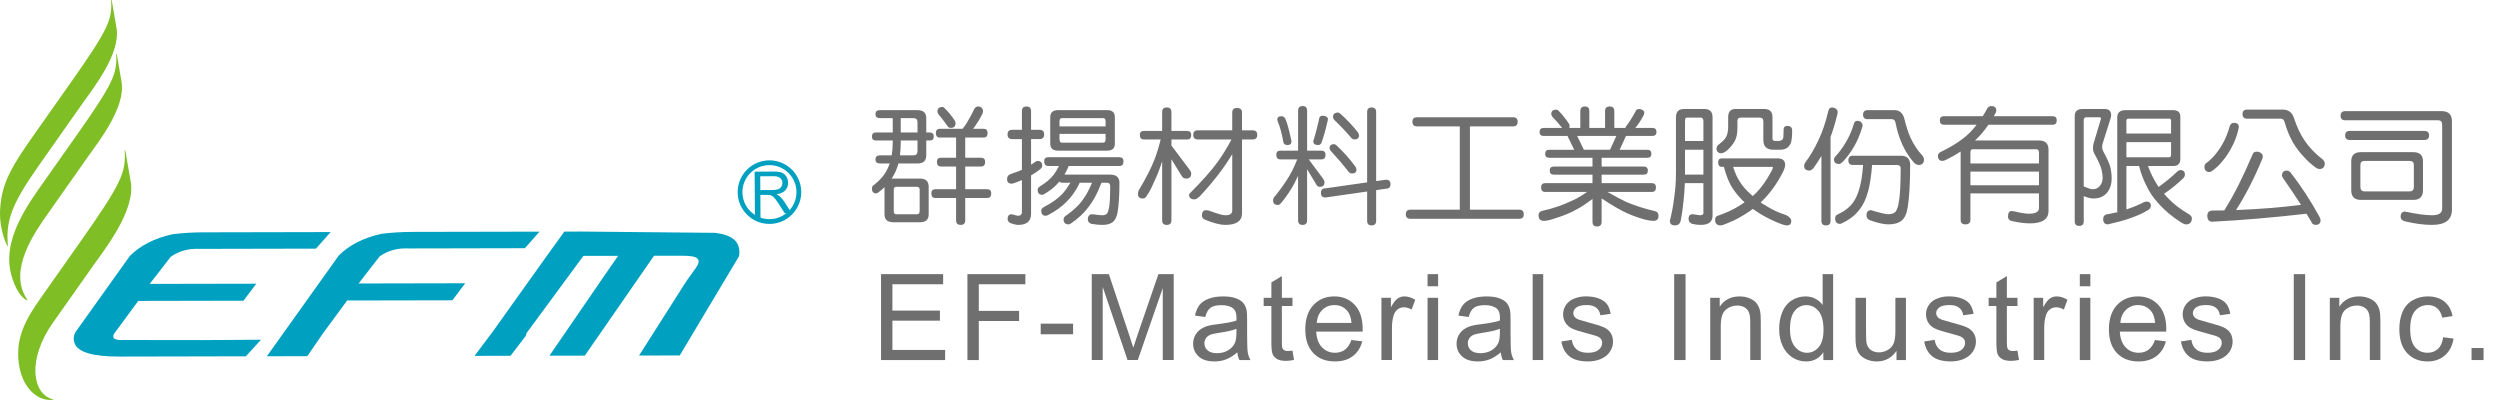 <?xml version="1.0" encoding="utf-8"?>
<!-- Generator: Adobe Illustrator 16.0.0, SVG Export Plug-In . SVG Version: 6.00 Build 0)  -->
<!DOCTYPE svg PUBLIC "-//W3C//DTD SVG 1.1//EN" "http://www.w3.org/Graphics/SVG/1.1/DTD/svg11.dtd">
<svg version="1.1" id="圖層_1" xmlns="http://www.w3.org/2000/svg" xmlns:xlink="http://www.w3.org/1999/xlink" x="0px" y="0px"
	 width="250px" height="40px" viewBox="0 0 250 40" enable-background="new 0 0 250 40" xml:space="preserve">
<g>
	<g>
		<g>
			<path fill="#00A0C1" d="M25.852,24.875l-0.666,0.002l-5.169,0.011c-1.133-0.06-2.114,0.203-2.939,0.785L14.97,28.39l10.66-0.021
				l-1.282,1.702l-10.524,0.021l-2.405,3.268l-0.045,0.069c-0.031,0.061-0.046,0.139-0.045,0.229c0,0.26,0.36,0.375,1.079,0.342
				l7.697,0.01l5.996-0.037l-1.514,1.657l-5.191,0.012l-7.445,0.016c-2.711,0.004-4.212-0.452-4.506-1.37
				c-0.123-0.369-0.093-0.72,0.09-1.058l5.452-7.639c1.04-1.044,2.463-1.767,4.27-2.169c1.01-0.124,2.036-0.187,3.078-0.189
				l7.306-0.015l2.39-0.005l3.033-0.007l-1.468,1.657L25.852,24.875z"/>
			<path fill="#00A0C1" d="M46.744,24.833l-0.666,0.002l-5.169,0.01c-1.135-0.06-2.114,0.203-2.94,0.786l-2.108,2.717l10.66-0.022
				l-1.282,1.703L34.716,30.05l-2.406,3.268l-0.046,0.069l-1.535,2.23l-4.044,0.01l1.742-2.439l5.452-7.64
				c1.039-1.044,2.462-1.766,4.269-2.169c1.01-0.123,2.036-0.187,3.078-0.189l7.307-0.015l2.389-0.005l3.033-0.006l-1.468,1.656
				L46.744,24.833z"/>
			<path fill="#00A0C1" d="M60.946,26.826l0.872-1.243l-3.479,0.007l-5.66,7.685c-0.061,0.107-0.09,0.208-0.09,0.3l-1.536,2.001
				l-3.599,0.009l1.832-2.439l5.454-7.64l1.694-2.346l1.762-0.005l13.348,0.129c1.776,0.242,2.547,0.913,2.367,2.322l-5.938,9.939
				l-4.069,0.01l4.757-7.478l0.895-1.243c0.596-0.845,0.394-1.264-1.261-1.261l-2.895,0.003l-6.919,9.986l-3.538,0.007
				L60.946,26.826z"/>
		</g>
		<g>
			<path fill-rule="evenodd" clip-rule="evenodd" fill="#7FBE25" d="M11.617,5.411c-0.003-0.019,0.053-0.038,0.058-0.009l0,0
				l0.481,2.79l0,0c0.437,2.521-2.304,5.991-3.375,7.499l0,0l-3.927,5.582l0,0c-1.361,1.926-4.09,5.738-2.17,8.628
				c0.065,0.096,0.124,0.179-0.074,0.085c-0.395-0.188-1.078-0.974-1.497-2.548c-0.744-2.809,0.759-5.698,2.743-8.513l0,0
				l3.75-5.318l0,0C11.411,8.217,11.718,7.33,11.617,5.411L11.617,5.411L11.617,5.411L11.617,5.411z"/>
			<path fill-rule="evenodd" clip-rule="evenodd" fill="#7FBE25" d="M9.288,26.608c1.203-1.69,4.276-5.585,3.787-8.415l0,0
				l-0.541-3.131l0,0c-0.006-0.032-0.068-0.01-0.065,0.012c0.114,2.153-0.233,3.148-4.5,9.193l0,0l-3.905,5.548l0,0
				c-1.42,2.012-2.683,4.081-2.108,6.974c0.351,1.77,1.499,3.092,2.907,3.205c0.573,0.024,0.527-0.04,0.387-0.072
				c-2.057-0.569-2.513-4.029,0.03-7.632l0,0L9.288,26.608L9.288,26.608L9.288,26.608z"/>
			<path fill-rule="evenodd" clip-rule="evenodd" fill="#7FBE25" d="M3.908,16.513c-2.896,4.103-3.317,5.665-3.116,8.11
				c0.013,0.128-0.269-0.438-0.398-0.853c-0.424-1.388-0.497-2.438-0.259-3.942c0.354-2.248,1.77-4.234,3.602-6.834l0,0L7.102,8.22
				l0,0c3.801-5.389,4.11-6.275,4.01-8.194c-0.003-0.021,0.053-0.04,0.059-0.012l0,0l0.481,2.79l0,0
				c0.436,2.524-2.303,5.994-3.374,7.5l0,0L3.908,16.513L3.908,16.513L3.908,16.513z"/>
		</g>
	</g>
	<g>
		<path fill="#00A0C1" d="M73.766,19.214c0,1.753,1.426,3.178,3.179,3.178c1.754,0,3.18-1.425,3.18-3.178s-1.426-3.18-3.18-3.18
			C75.192,16.035,73.766,17.461,73.766,19.214z M74.243,19.214c0-1.49,1.212-2.702,2.702-2.702s2.703,1.212,2.703,2.702
			c0,1.489-1.213,2.702-2.703,2.702S74.243,20.704,74.243,19.214z"/>
		<g>
			<path fill="#00A0C1" d="M75.493,21.668l-0.029-4.5l1.853-0.014c0.372-0.003,0.654,0.033,0.85,0.106
				c0.193,0.074,0.349,0.205,0.465,0.395c0.117,0.188,0.177,0.398,0.179,0.628c0.002,0.296-0.092,0.547-0.282,0.751
				c-0.189,0.204-0.484,0.336-0.885,0.393c0.146,0.07,0.258,0.139,0.335,0.207c0.162,0.147,0.315,0.332,0.461,0.555l0.73,1.135
				l-0.69,0.005l-0.559-0.868c-0.162-0.251-0.297-0.442-0.402-0.575c-0.104-0.133-0.199-0.225-0.281-0.276
				c-0.084-0.052-0.168-0.088-0.253-0.108c-0.063-0.012-0.165-0.019-0.308-0.017l-0.64,0.004l0.013,2.493L75.493,21.668z
				 M76.033,19.011l1.186-0.008c0.252-0.002,0.449-0.029,0.592-0.082c0.143-0.054,0.25-0.138,0.324-0.253
				c0.073-0.115,0.109-0.24,0.109-0.375c-0.002-0.197-0.075-0.359-0.219-0.485c-0.146-0.126-0.373-0.188-0.682-0.187l-1.32,0.009
				L76.033,19.011z"/>
		</g>
	</g>
</g>
<g>
	<path fill="#6F6F6F" d="M88.104,36.004v-8.59h6.211v1.014h-5.074v2.631h4.752v1.008h-4.752v2.924h5.273v1.014H88.104z"/>
	<path fill="#6F6F6F" d="M96.743,36.004v-8.59h5.795v1.014H97.88v2.66h4.031v1.014H97.88v3.902H96.743z"/>
	<path fill="#6F6F6F" d="M104.07,33.426v-1.061h3.24v1.061H104.07z"/>
	<path fill="#6F6F6F" d="M109.175,36.004v-8.59h1.711l2.033,6.082c0.188,0.566,0.324,0.99,0.41,1.271
		c0.098-0.313,0.25-0.771,0.457-1.377l2.057-5.977h1.529v8.59h-1.096v-7.189l-2.496,7.189h-1.025l-2.484-7.313v7.313H109.175z"/>
	<path fill="#6F6F6F" d="M123.732,35.236c-0.391,0.332-0.767,0.566-1.128,0.703s-0.749,0.205-1.163,0.205
		c-0.684,0-1.209-0.167-1.576-0.501s-0.551-0.761-0.551-1.28c0-0.305,0.069-0.583,0.208-0.835s0.32-0.454,0.545-0.606
		s0.478-0.268,0.759-0.346c0.207-0.055,0.52-0.107,0.938-0.158c0.852-0.102,1.479-0.223,1.881-0.363
		c0.004-0.145,0.006-0.236,0.006-0.275c0-0.43-0.1-0.732-0.299-0.908c-0.27-0.238-0.67-0.357-1.201-0.357
		c-0.496,0-0.862,0.087-1.099,0.261s-0.411,0.481-0.524,0.923l-1.031-0.141c0.094-0.441,0.248-0.798,0.463-1.069
		s0.525-0.48,0.932-0.627s0.877-0.22,1.412-0.22c0.531,0,0.963,0.063,1.295,0.188s0.576,0.282,0.732,0.472s0.266,0.429,0.328,0.718
		c0.035,0.18,0.053,0.504,0.053,0.973v1.406c0,0.98,0.022,1.601,0.067,1.86s0.134,0.509,0.267,0.747h-1.102
		C123.834,35.785,123.764,35.529,123.732,35.236z M123.645,32.881c-0.383,0.156-0.957,0.289-1.723,0.398
		c-0.434,0.063-0.74,0.133-0.92,0.211s-0.318,0.192-0.416,0.343s-0.146,0.317-0.146,0.501c0,0.281,0.106,0.516,0.319,0.703
		s0.524,0.281,0.935,0.281c0.406,0,0.768-0.089,1.084-0.267s0.549-0.421,0.697-0.729c0.113-0.238,0.17-0.59,0.17-1.055V32.881z"/>
	<path fill="#6F6F6F" d="M129.248,35.061l0.152,0.932c-0.297,0.063-0.563,0.094-0.797,0.094c-0.383,0-0.68-0.061-0.891-0.182
		s-0.359-0.28-0.445-0.478s-0.129-0.612-0.129-1.245v-3.58h-0.773v-0.82h0.773V28.24l1.049-0.633v2.174h1.061v0.82h-1.061v3.639
		c0,0.301,0.019,0.494,0.057,0.58c0.036,0.086,0.097,0.154,0.182,0.205c0.083,0.051,0.203,0.076,0.359,0.076
		C128.902,35.102,129.057,35.088,129.248,35.061z"/>
	<path fill="#6F6F6F" d="M135.14,34l1.09,0.135c-0.172,0.637-0.49,1.131-0.955,1.482s-1.059,0.527-1.781,0.527
		c-0.91,0-1.632-0.28-2.165-0.841s-0.8-1.347-0.8-2.358c0-1.047,0.27-1.859,0.809-2.438s1.238-0.867,2.098-0.867
		c0.832,0,1.512,0.283,2.039,0.85s0.791,1.363,0.791,2.391c0,0.063-0.002,0.156-0.006,0.281h-4.641
		c0.039,0.684,0.232,1.207,0.58,1.57s0.781,0.545,1.301,0.545c0.387,0,0.717-0.102,0.99-0.305S134.979,34.445,135.14,34z
		 M131.677,32.295h3.475c-0.047-0.523-0.18-0.916-0.398-1.178c-0.336-0.406-0.771-0.609-1.307-0.609
		c-0.484,0-0.892,0.162-1.222,0.486S131.712,31.752,131.677,32.295z"/>
	<path fill="#6F6F6F" d="M138.142,36.004v-6.223h0.949v0.943c0.242-0.441,0.466-0.732,0.671-0.873s0.431-0.211,0.677-0.211
		c0.355,0,0.717,0.113,1.084,0.34l-0.363,0.979c-0.258-0.152-0.516-0.229-0.773-0.229c-0.23,0-0.438,0.069-0.621,0.208
		s-0.314,0.331-0.393,0.577c-0.117,0.375-0.176,0.785-0.176,1.23v3.258H138.142z"/>
	<path fill="#6F6F6F" d="M142.756,28.627v-1.213h1.055v1.213H142.756z M142.756,36.004v-6.223h1.055v6.223H142.756z"/>
	<path fill="#6F6F6F" d="M150.076,35.236c-0.391,0.332-0.767,0.566-1.128,0.703s-0.749,0.205-1.163,0.205
		c-0.684,0-1.209-0.167-1.576-0.501s-0.551-0.761-0.551-1.28c0-0.305,0.069-0.583,0.208-0.835s0.32-0.454,0.545-0.606
		s0.478-0.268,0.759-0.346c0.207-0.055,0.52-0.107,0.938-0.158c0.852-0.102,1.479-0.223,1.881-0.363
		c0.004-0.145,0.006-0.236,0.006-0.275c0-0.43-0.1-0.732-0.299-0.908c-0.27-0.238-0.67-0.357-1.201-0.357
		c-0.496,0-0.862,0.087-1.099,0.261s-0.411,0.481-0.524,0.923l-1.031-0.141c0.094-0.441,0.248-0.798,0.463-1.069
		s0.525-0.48,0.932-0.627s0.877-0.22,1.412-0.22c0.531,0,0.963,0.063,1.295,0.188s0.576,0.282,0.732,0.472s0.266,0.429,0.328,0.718
		c0.035,0.18,0.053,0.504,0.053,0.973v1.406c0,0.98,0.022,1.601,0.067,1.86s0.134,0.509,0.267,0.747h-1.102
		C150.178,35.785,150.107,35.529,150.076,35.236z M149.988,32.881c-0.383,0.156-0.957,0.289-1.723,0.398
		c-0.434,0.063-0.74,0.133-0.92,0.211s-0.318,0.192-0.416,0.343s-0.146,0.317-0.146,0.501c0,0.281,0.106,0.516,0.319,0.703
		s0.524,0.281,0.935,0.281c0.406,0,0.768-0.089,1.084-0.267s0.549-0.421,0.697-0.729c0.113-0.238,0.17-0.59,0.17-1.055V32.881z"/>
	<path fill="#6F6F6F" d="M153.266,36.004v-8.59h1.055v8.59H153.266z"/>
	<path fill="#6F6F6F" d="M156.134,34.146l1.043-0.164c0.059,0.418,0.222,0.738,0.489,0.961s0.642,0.334,1.122,0.334
		c0.484,0,0.844-0.099,1.078-0.296s0.352-0.429,0.352-0.694c0-0.238-0.104-0.426-0.311-0.563c-0.145-0.094-0.504-0.213-1.078-0.357
		c-0.773-0.195-1.31-0.364-1.608-0.507s-0.525-0.34-0.68-0.592s-0.231-0.53-0.231-0.835c0-0.277,0.063-0.534,0.19-0.771
		s0.3-0.433,0.519-0.589c0.164-0.121,0.388-0.224,0.671-0.308s0.587-0.126,0.911-0.126c0.488,0,0.917,0.07,1.286,0.211
		s0.642,0.331,0.817,0.571s0.297,0.562,0.363,0.964l-1.031,0.141c-0.047-0.32-0.183-0.57-0.407-0.75s-0.542-0.27-0.952-0.27
		c-0.484,0-0.83,0.08-1.037,0.24s-0.311,0.348-0.311,0.563c0,0.137,0.043,0.26,0.129,0.369c0.086,0.113,0.221,0.207,0.404,0.281
		c0.105,0.039,0.416,0.129,0.932,0.27c0.746,0.199,1.267,0.362,1.562,0.489s0.526,0.312,0.694,0.554s0.252,0.543,0.252,0.902
		c0,0.352-0.103,0.683-0.308,0.993s-0.501,0.551-0.888,0.721s-0.824,0.255-1.313,0.255c-0.809,0-1.425-0.168-1.849-0.504
		S156.251,34.807,156.134,34.146z"/>
	<path fill="#6F6F6F" d="M167.418,36.004v-8.59h1.137v8.59H167.418z"/>
	<path fill="#6F6F6F" d="M171.023,36.004v-6.223h0.949v0.885c0.457-0.684,1.117-1.025,1.98-1.025c0.375,0,0.72,0.067,1.034,0.202
		s0.55,0.312,0.706,0.53s0.266,0.479,0.328,0.779c0.039,0.195,0.059,0.537,0.059,1.025v3.826h-1.055v-3.785
		c0-0.43-0.041-0.751-0.123-0.964s-0.228-0.383-0.437-0.51s-0.454-0.19-0.735-0.19c-0.449,0-0.837,0.143-1.163,0.428
		s-0.489,0.826-0.489,1.623v3.398H171.023z"/>
	<path fill="#6F6F6F" d="M182.334,36.004v-0.785c-0.395,0.617-0.975,0.926-1.74,0.926c-0.496,0-0.951-0.137-1.367-0.41
		s-0.738-0.655-0.967-1.146s-0.344-1.054-0.344-1.69c0-0.621,0.104-1.185,0.311-1.69s0.518-0.894,0.932-1.163
		s0.877-0.404,1.389-0.404c0.375,0,0.709,0.079,1.002,0.237s0.531,0.364,0.715,0.618v-3.082h1.049v8.59H182.334z M179,32.898
		c0,0.797,0.168,1.393,0.504,1.787s0.732,0.592,1.189,0.592c0.461,0,0.854-0.188,1.176-0.565s0.482-0.952,0.482-1.726
		c0-0.852-0.164-1.477-0.492-1.875s-0.732-0.598-1.213-0.598c-0.469,0-0.86,0.191-1.174,0.574C179.157,31.471,179,32.074,179,32.898
		z"/>
	<path fill="#6F6F6F" d="M189.649,36.004V35.09c-0.484,0.703-1.143,1.055-1.975,1.055c-0.367,0-0.71-0.07-1.028-0.211
		s-0.555-0.317-0.709-0.53s-0.263-0.474-0.325-0.782c-0.043-0.207-0.064-0.535-0.064-0.984v-3.855h1.055v3.451
		c0,0.551,0.021,0.922,0.064,1.113c0.066,0.277,0.207,0.495,0.422,0.653s0.48,0.237,0.797,0.237s0.613-0.081,0.891-0.243
		s0.474-0.383,0.589-0.662s0.173-0.685,0.173-1.216v-3.334h1.055v6.223H189.649z"/>
	<path fill="#6F6F6F" d="M192.423,34.146l1.043-0.164c0.059,0.418,0.222,0.738,0.489,0.961s0.642,0.334,1.122,0.334
		c0.484,0,0.844-0.099,1.078-0.296s0.352-0.429,0.352-0.694c0-0.238-0.104-0.426-0.311-0.563c-0.145-0.094-0.504-0.213-1.078-0.357
		c-0.773-0.195-1.31-0.364-1.608-0.507s-0.525-0.34-0.68-0.592s-0.231-0.53-0.231-0.835c0-0.277,0.063-0.534,0.19-0.771
		s0.3-0.433,0.519-0.589c0.164-0.121,0.388-0.224,0.671-0.308s0.587-0.126,0.911-0.126c0.488,0,0.917,0.07,1.286,0.211
		s0.642,0.331,0.817,0.571s0.297,0.562,0.363,0.964l-1.031,0.141c-0.047-0.32-0.183-0.57-0.407-0.75s-0.542-0.27-0.952-0.27
		c-0.484,0-0.83,0.08-1.037,0.24s-0.311,0.348-0.311,0.563c0,0.137,0.043,0.26,0.129,0.369c0.086,0.113,0.221,0.207,0.404,0.281
		c0.105,0.039,0.416,0.129,0.932,0.27c0.746,0.199,1.267,0.362,1.562,0.489s0.526,0.312,0.694,0.554s0.252,0.543,0.252,0.902
		c0,0.352-0.103,0.683-0.308,0.993s-0.501,0.551-0.888,0.721s-0.824,0.255-1.313,0.255c-0.809,0-1.425-0.168-1.849-0.504
		S192.54,34.807,192.423,34.146z"/>
	<path fill="#6F6F6F" d="M201.748,35.061l0.152,0.932c-0.297,0.063-0.563,0.094-0.797,0.094c-0.383,0-0.68-0.061-0.891-0.182
		s-0.359-0.28-0.445-0.478s-0.129-0.612-0.129-1.245v-3.58h-0.773v-0.82h0.773V28.24l1.049-0.633v2.174h1.061v0.82h-1.061v3.639
		c0,0.301,0.019,0.494,0.056,0.58s0.098,0.154,0.182,0.205s0.204,0.076,0.36,0.076C201.402,35.102,201.557,35.088,201.748,35.061z"
		/>
	<path fill="#6F6F6F" d="M203.367,36.004v-6.223h0.949v0.943c0.242-0.441,0.466-0.732,0.671-0.873s0.431-0.211,0.677-0.211
		c0.355,0,0.717,0.113,1.084,0.34l-0.363,0.979c-0.258-0.152-0.516-0.229-0.773-0.229c-0.23,0-0.438,0.069-0.621,0.208
		s-0.314,0.331-0.393,0.577c-0.117,0.375-0.176,0.785-0.176,1.23v3.258H203.367z"/>
	<path fill="#6F6F6F" d="M207.98,28.627v-1.213h1.055v1.213H207.98z M207.98,36.004v-6.223h1.055v6.223H207.98z"/>
	<path fill="#6F6F6F" d="M215.501,34l1.09,0.135c-0.172,0.637-0.49,1.131-0.955,1.482s-1.059,0.527-1.781,0.527
		c-0.91,0-1.632-0.28-2.165-0.841s-0.8-1.347-0.8-2.358c0-1.047,0.27-1.859,0.809-2.438s1.238-0.867,2.098-0.867
		c0.832,0,1.512,0.283,2.039,0.85s0.791,1.363,0.791,2.391c0,0.063-0.002,0.156-0.006,0.281h-4.641
		c0.039,0.684,0.232,1.207,0.58,1.57s0.781,0.545,1.301,0.545c0.387,0,0.717-0.102,0.99-0.305S215.341,34.445,215.501,34z
		 M212.038,32.295h3.475c-0.047-0.523-0.18-0.916-0.398-1.178c-0.336-0.406-0.771-0.609-1.307-0.609
		c-0.484,0-0.892,0.162-1.222,0.486S212.073,31.752,212.038,32.295z"/>
	<path fill="#6F6F6F" d="M218.093,34.146l1.043-0.164c0.059,0.418,0.222,0.738,0.489,0.961s0.642,0.334,1.122,0.334
		c0.484,0,0.844-0.099,1.078-0.296s0.352-0.429,0.352-0.694c0-0.238-0.104-0.426-0.311-0.563c-0.145-0.094-0.504-0.213-1.078-0.357
		c-0.773-0.195-1.31-0.364-1.608-0.507s-0.525-0.34-0.68-0.592s-0.231-0.53-0.231-0.835c0-0.277,0.063-0.534,0.19-0.771
		s0.3-0.433,0.519-0.589c0.164-0.121,0.388-0.224,0.671-0.308s0.587-0.126,0.911-0.126c0.488,0,0.917,0.07,1.286,0.211
		s0.642,0.331,0.817,0.571s0.297,0.562,0.363,0.964l-1.031,0.141c-0.047-0.32-0.183-0.57-0.407-0.75s-0.542-0.27-0.952-0.27
		c-0.484,0-0.83,0.08-1.037,0.24s-0.311,0.348-0.311,0.563c0,0.137,0.043,0.26,0.129,0.369c0.086,0.113,0.221,0.207,0.404,0.281
		c0.105,0.039,0.416,0.129,0.932,0.27c0.746,0.199,1.267,0.362,1.562,0.489s0.526,0.312,0.694,0.554s0.252,0.543,0.252,0.902
		c0,0.352-0.103,0.683-0.308,0.993s-0.501,0.551-0.888,0.721s-0.824,0.255-1.313,0.255c-0.809,0-1.425-0.168-1.849-0.504
		S218.21,34.807,218.093,34.146z"/>
	<path fill="#6F6F6F" d="M229.377,36.004v-8.59h1.137v8.59H229.377z"/>
	<path fill="#6F6F6F" d="M232.982,36.004v-6.223h0.949v0.885c0.457-0.684,1.117-1.025,1.98-1.025c0.375,0,0.72,0.067,1.035,0.202
		c0.313,0.135,0.549,0.312,0.705,0.53s0.266,0.479,0.328,0.779c0.039,0.195,0.059,0.537,0.059,1.025v3.826h-1.055v-3.785
		c0-0.43-0.041-0.751-0.123-0.964s-0.228-0.383-0.436-0.51c-0.21-0.127-0.455-0.19-0.736-0.19c-0.449,0-0.837,0.143-1.162,0.428
		c-0.327,0.285-0.49,0.826-0.49,1.623v3.398H232.982z"/>
	<path fill="#6F6F6F" d="M244.317,33.725l1.037,0.135c-0.113,0.715-0.403,1.274-0.87,1.679s-1.04,0.606-1.72,0.606
		c-0.852,0-1.536-0.278-2.054-0.835s-0.776-1.354-0.776-2.394c0-0.672,0.111-1.26,0.334-1.764s0.562-0.882,1.017-1.134
		s0.95-0.378,1.485-0.378c0.676,0,1.229,0.171,1.658,0.513s0.705,0.827,0.826,1.456l-1.025,0.158
		c-0.098-0.418-0.271-0.732-0.519-0.943s-0.548-0.316-0.899-0.316c-0.531,0-0.963,0.19-1.295,0.571s-0.498,0.983-0.498,1.808
		c0,0.836,0.16,1.443,0.48,1.822s0.738,0.568,1.254,0.568c0.414,0,0.76-0.127,1.037-0.381S244.243,34.252,244.317,33.725z"/>
	<path fill="#6F6F6F" d="M247.155,36.004v-1.201h1.201v1.201H247.155z"/>
</g>
<g>
	<path fill="#6F6F6F" d="M87.992,11.014h3.758c0.584,0,0.876,0.267,0.876,0.8v1.435h0.355c0.262,0,0.394,0.135,0.394,0.406
		c0,0.262-0.131,0.394-0.394,0.394h-0.355v1.485c0,0.542-0.292,0.813-0.876,0.813h-1.904c-0.144,0.525-0.36,1.011-0.647,1.46
		c-0.008,0.025-0.021,0.046-0.038,0.063c0.051-0.008,0.106-0.013,0.165-0.013h2.691c0.567,0,0.851,0.275,0.851,0.825v2.742
		c0,0.533-0.284,0.8-0.851,0.8h-2.691c-0.584,0-0.876-0.267-0.876-0.8V18.72c-0.169,0.169-0.364,0.334-0.584,0.495
		c-0.119,0.084-0.19,0.127-0.216,0.127c-0.305,0-0.457-0.157-0.457-0.47c0-0.195,0.081-0.33,0.241-0.406
		c0.525-0.423,0.914-0.855,1.168-1.295c0.144-0.254,0.267-0.529,0.368-0.825h-0.978c-0.296,0-0.444-0.135-0.444-0.406
		s0.148-0.406,0.444-0.406h1.181c0.068-0.432,0.102-0.872,0.102-1.32v-0.165h-1.676c-0.271,0-0.406-0.131-0.406-0.394
		c0-0.271,0.135-0.406,0.406-0.406h1.676v-1.435h-1.282c-0.296,0-0.444-0.135-0.444-0.406
		C87.547,11.145,87.695,11.014,87.992,11.014z M91.699,21.424c0.178,0,0.267-0.105,0.267-0.317v-2.133
		c0-0.195-0.089-0.292-0.267-0.292h-2.082c-0.161,0-0.241,0.097-0.241,0.292v2.133c0,0.212,0.081,0.317,0.241,0.317H91.699z
		 M90.074,14.048v0.165c0,0.457-0.025,0.897-0.076,1.32h1.358c0.262,0,0.394-0.14,0.394-0.419v-1.066H90.074z M90.074,11.813v1.435
		h1.676v-1.016c0-0.279-0.131-0.419-0.394-0.419H90.074z M97.856,10.646c0.119,0,0.224,0.046,0.317,0.14
		c0.084,0.093,0.127,0.203,0.127,0.33s-0.034,0.246-0.102,0.355c-0.186,0.364-0.394,0.711-0.622,1.041
		c-0.084,0.135-0.173,0.258-0.267,0.368h1.054c0.262,0,0.394,0.14,0.394,0.419c0,0.305-0.131,0.457-0.394,0.457h-1.841v2.019h1.587
		c0.271,0,0.406,0.135,0.406,0.406c0,0.313-0.135,0.47-0.406,0.47h-1.587v2.272h2.196c0.271,0,0.406,0.14,0.406,0.419
		c0,0.305-0.135,0.457-0.406,0.457h-2.196v2.234c0,0.305-0.152,0.457-0.457,0.457s-0.457-0.152-0.457-0.457v-2.234H93.54
		c-0.271,0-0.406-0.152-0.406-0.457c0-0.279,0.135-0.419,0.406-0.419h2.069V16.65h-1.511c-0.271,0-0.406-0.157-0.406-0.47
		c0-0.271,0.135-0.406,0.406-0.406h1.511v-2.019h-1.625c-0.262,0-0.394-0.152-0.394-0.457c0-0.279,0.131-0.419,0.394-0.419h2.272
		c0.161-0.195,0.305-0.398,0.432-0.609c0.279-0.449,0.533-0.922,0.762-1.422C97.543,10.713,97.678,10.646,97.856,10.646z
		 M94.25,10.696c0.068,0,0.148,0.051,0.241,0.152c0.347,0.338,0.668,0.732,0.965,1.181c0.068,0.119,0.102,0.216,0.102,0.292
		c0,0.313-0.169,0.47-0.508,0.47c-0.084,0-0.165-0.034-0.241-0.102c-0.305-0.44-0.63-0.868-0.978-1.282
		c-0.059-0.119-0.089-0.199-0.089-0.241C93.743,10.853,93.912,10.696,94.25,10.696z"/>
	<path fill="#6F6F6F" d="M103.958,12.981c0.305,0,0.457,0.152,0.457,0.457c0,0.313-0.152,0.47-0.457,0.47h-0.851v2.564
		c0.152-0.102,0.321-0.216,0.508-0.343c0.093-0.025,0.144-0.038,0.152-0.038c0.305,0,0.457,0.169,0.457,0.508
		c0,0.084-0.06,0.186-0.178,0.305c-0.237,0.195-0.55,0.406-0.939,0.635v3.834c0,0.745-0.428,1.117-1.282,1.117
		c-0.169,0-0.406-0.051-0.711-0.152c-0.237-0.085-0.355-0.237-0.355-0.457c0.008-0.288,0.127-0.44,0.355-0.457
		c0.034,0,0.072,0.004,0.114,0.013c0.305,0.093,0.503,0.14,0.597,0.14c0.245,0,0.368-0.14,0.368-0.419v-3.148
		c-0.279,0.119-0.546,0.22-0.8,0.305c-0.085,0.034-0.161,0.051-0.229,0.051c-0.305,0-0.457-0.152-0.457-0.457
		c0-0.254,0.123-0.423,0.368-0.508c0.44-0.144,0.813-0.284,1.117-0.419v-3.072h-0.978c-0.305,0-0.457-0.157-0.457-0.47
		c0-0.305,0.152-0.457,0.457-0.457h0.978v-1.866c0-0.313,0.152-0.47,0.457-0.47s0.457,0.157,0.457,0.47v1.866H103.958z
		 M111.943,15.724c0.271,0,0.406,0.135,0.406,0.406c0,0.313-0.136,0.47-0.406,0.47h-5.091c-0.009,0.051-0.021,0.097-0.038,0.14
		c-0.119,0.262-0.241,0.503-0.368,0.724h4.57c0.618,0,0.927,0.271,0.927,0.813c0,1.261-0.063,2.255-0.19,2.983
		c-0.093,0.466-0.258,0.787-0.495,0.965c-0.237,0.178-0.584,0.267-1.041,0.267c-0.263,0-0.618-0.034-1.066-0.102
		c-0.246-0.076-0.368-0.229-0.368-0.457c0-0.339,0.156-0.508,0.47-0.508c0.482,0.067,0.804,0.102,0.965,0.102
		c0.211,0,0.372-0.055,0.482-0.165c0.093-0.136,0.161-0.33,0.203-0.584c0.076-0.389,0.114-1.104,0.114-2.146
		c0-0.237-0.098-0.355-0.292-0.355h-0.584c-0.009,0.068-0.034,0.131-0.076,0.19c-0.33,0.88-0.736,1.629-1.219,2.247
		c-0.449,0.601-1.041,1.151-1.777,1.65c-0.076,0.051-0.144,0.076-0.203,0.076c-0.339,0-0.508-0.169-0.508-0.508
		c0-0.152,0.097-0.288,0.292-0.406c0.778-0.542,1.358-1.113,1.739-1.714c0.271-0.373,0.542-0.884,0.813-1.536h-1.244
		c-0.009,0.034-0.017,0.063-0.025,0.089c-0.347,0.711-0.774,1.316-1.282,1.815c-0.466,0.482-1.083,0.927-1.854,1.333
		c-0.085,0.042-0.161,0.063-0.229,0.063c-0.296,0-0.444-0.174-0.444-0.521c0-0.127,0.084-0.241,0.254-0.343
		c0.829-0.432,1.456-0.88,1.879-1.346c0.254-0.279,0.516-0.643,0.787-1.092h-0.787c-0.152,0-0.258-0.038-0.317-0.114
		c-0.034,0.042-0.072,0.084-0.114,0.127c-0.364,0.423-0.842,0.804-1.435,1.143c-0.068,0.034-0.123,0.051-0.165,0.051
		c-0.305,0-0.457-0.169-0.457-0.508c0-0.127,0.08-0.241,0.241-0.343c0.609-0.373,1.062-0.757,1.358-1.155
		c0.169-0.22,0.347-0.512,0.533-0.876h-1.066c-0.279,0-0.419-0.157-0.419-0.47c0-0.271,0.14-0.406,0.419-0.406H111.943z
		 M105.798,11.014h4.926c0.508,0,0.762,0.237,0.762,0.711v2.641c0,0.465-0.254,0.698-0.762,0.698h-4.926
		c-0.517,0-0.774-0.233-0.774-0.698v-2.641C105.024,11.25,105.282,11.014,105.798,11.014z M105.951,12.639h4.608v-0.508
		c0-0.211-0.081-0.317-0.241-0.317h-4.126c-0.161,0-0.241,0.106-0.241,0.317V12.639z M110.318,14.264
		c0.161,0,0.241-0.106,0.241-0.317v-0.559h-4.608v0.559c0,0.211,0.08,0.317,0.241,0.317H110.318z"/>
	<path fill="#6F6F6F" d="M118.717,13.096c0.271,0,0.406,0.131,0.406,0.394c0,0.305-0.135,0.457-0.406,0.457h-1.574v0.609
		l1.815,2.412c0.11,0.152,0.165,0.279,0.165,0.381c0,0.338-0.169,0.508-0.508,0.508c-0.195,0-0.338-0.081-0.432-0.241l-1.041-1.688
		v6.106c0,0.305-0.157,0.457-0.47,0.457c-0.305,0-0.457-0.152-0.457-0.457v-5.916c-0.008,0.034-0.017,0.063-0.025,0.089
		c-0.271,0.821-0.525,1.464-0.762,1.93c-0.279,0.66-0.521,1.125-0.724,1.396c-0.11,0.211-0.246,0.317-0.406,0.317
		c-0.338,0-0.508-0.152-0.508-0.457c0-0.11,0.03-0.233,0.089-0.368c0.736-1.236,1.257-2.255,1.562-3.06
		c0.229-0.576,0.436-1.249,0.622-2.019H114.4c-0.279,0-0.419-0.152-0.419-0.457c0-0.262,0.14-0.394,0.419-0.394h1.815v-1.892
		c0-0.305,0.152-0.457,0.457-0.457c0.313,0,0.47,0.152,0.47,0.457v1.892H118.717z M125.268,13.032c0.305,0,0.457,0.152,0.457,0.457
		s-0.152,0.457-0.457,0.457h-1.066v7.376c0,0.778-0.559,1.168-1.676,1.168c-0.491,0-1.155-0.169-1.993-0.508
		c-0.229-0.076-0.343-0.229-0.343-0.457c0.008-0.321,0.14-0.491,0.394-0.508c0.084,0,0.195,0.017,0.33,0.051
		c0.821,0.305,1.358,0.457,1.612,0.457c0.465,0,0.698-0.156,0.698-0.47v-5.637c-0.821,1.371-1.896,2.768-3.225,4.189
		c-0.229,0.22-0.406,0.33-0.533,0.33c-0.373,0-0.559-0.152-0.559-0.457c0-0.068,0.055-0.148,0.165-0.241
		c1.168-1.168,2.069-2.188,2.704-3.06c0.5-0.703,0.957-1.447,1.371-2.234h-3.364c-0.305,0-0.457-0.152-0.457-0.457
		s0.152-0.457,0.457-0.457h3.44v-1.777c0-0.305,0.157-0.457,0.47-0.457c0.338,0,0.508,0.152,0.508,0.457v1.777H125.268z"/>
	<path fill="#6F6F6F" d="M132.131,15.063c0.279,0,0.419,0.14,0.419,0.419c0,0.305-0.14,0.457-0.419,0.457h-1.257l1.435,1.93
		c0.093,0.135,0.14,0.254,0.14,0.355c0,0.305-0.152,0.457-0.457,0.457c-0.17,0-0.292-0.081-0.368-0.241l-0.914-1.523v5.116
		c0,0.305-0.148,0.457-0.444,0.457c-0.305,0-0.457-0.152-0.457-0.457V17.59c-0.145,0.305-0.279,0.576-0.406,0.813
		c-0.322,0.584-0.673,1.117-1.054,1.6c-0.237,0.33-0.415,0.495-0.533,0.495c-0.339,0-0.508-0.152-0.508-0.457
		c0-0.186,0.089-0.355,0.267-0.508c0.728-0.922,1.273-1.739,1.638-2.45c0.186-0.373,0.355-0.753,0.508-1.143h-1.688
		c-0.271,0-0.406-0.152-0.406-0.457c0-0.279,0.135-0.419,0.406-0.419h1.777v-3.999c0-0.305,0.152-0.457,0.457-0.457
		c0.296,0,0.444,0.152,0.444,0.457v3.999H132.131z M128.132,11.623c0.186,0,0.317,0.081,0.394,0.241
		c0.178,0.389,0.359,1.028,0.546,1.917c0.051,0.178,0.076,0.3,0.076,0.368c0,0.237-0.136,0.355-0.406,0.355
		c-0.254,0-0.394-0.119-0.419-0.355c-0.136-0.787-0.317-1.452-0.546-1.993l-0.051-0.19C127.726,11.737,127.86,11.623,128.132,11.623
		z M132.283,11.572c0.144,0,0.267,0.034,0.368,0.102c0.093,0.068,0.14,0.148,0.14,0.241c0,0.076-0.018,0.165-0.051,0.267
		c-0.178,0.804-0.381,1.515-0.609,2.133c-0.085,0.127-0.183,0.19-0.292,0.19c-0.339,0-0.508-0.119-0.508-0.355
		c0-0.093,0.017-0.161,0.051-0.203c0.178-0.559,0.363-1.287,0.559-2.184C131.991,11.636,132.105,11.572,132.283,11.572z
		 M138.593,17.971c0.305,0,0.457,0.148,0.457,0.444c0,0.305-0.152,0.457-0.457,0.457l-0.978,0.14v3.072
		c0,0.305-0.152,0.457-0.457,0.457c-0.297,0-0.444-0.152-0.444-0.457v-2.933l-4.164,0.597c-0.305,0-0.457-0.152-0.457-0.457
		s0.152-0.457,0.457-0.457l4.164-0.597v-7.033c0-0.305,0.147-0.457,0.444-0.457c0.305,0,0.457,0.152,0.457,0.457v6.906
		L138.593,17.971z M133.4,14.416c0.084,0,0.173,0.046,0.267,0.14c0.66,0.609,1.282,1.308,1.866,2.095
		c0.076,0.11,0.114,0.211,0.114,0.305c0,0.262-0.152,0.394-0.457,0.394c-0.085,0-0.174-0.034-0.267-0.102
		c-0.584-0.745-1.206-1.473-1.866-2.184c-0.068-0.119-0.102-0.199-0.102-0.241C132.956,14.551,133.104,14.416,133.4,14.416z
		 M133.807,11.255c0.076,0,0.165,0.051,0.267,0.152c0.609,0.542,1.185,1.155,1.727,1.841c0.067,0.11,0.102,0.208,0.102,0.292
		c0,0.271-0.157,0.406-0.47,0.406c-0.076,0-0.157-0.03-0.241-0.089c-0.559-0.652-1.155-1.282-1.79-1.892
		c-0.068-0.119-0.102-0.199-0.102-0.241C133.299,11.412,133.468,11.255,133.807,11.255z"/>
	<path fill="#6F6F6F" d="M151.309,11.725c0.305,0,0.457,0.152,0.457,0.457s-0.152,0.457-0.457,0.457h-4.316v8.328h4.926
		c0.305,0,0.457,0.152,0.457,0.457s-0.152,0.457-0.457,0.457h-10.867c-0.313,0-0.47-0.152-0.47-0.457s0.156-0.457,0.47-0.457h4.926
		v-8.328h-4.278c-0.305,0-0.457-0.152-0.457-0.457s0.152-0.457,0.457-0.457H151.309z"/>
	<path fill="#6F6F6F" d="M158.488,10.646c0.297,0,0.445,0.157,0.445,0.47v1.676h1.574v-1.676c0-0.313,0.152-0.47,0.457-0.47
		c0.313,0,0.469,0.157,0.469,0.47v1.676h1.117c0-0.076,0.018-0.127,0.051-0.152c0.313-0.398,0.635-0.906,0.965-1.523
		c0.051-0.144,0.17-0.216,0.355-0.216c0.127,0,0.242,0.038,0.344,0.114c0.109,0.068,0.164,0.148,0.164,0.241
		c0,0.076-0.021,0.165-0.063,0.267c-0.246,0.474-0.525,0.897-0.838,1.27h1.713c0.271,0,0.406,0.135,0.406,0.406
		c0,0.262-0.135,0.394-0.406,0.394h-2.641l-0.635,1.384h2.768c0.271,0,0.406,0.135,0.406,0.406c0,0.262-0.135,0.394-0.406,0.394
		h-4.57v0.876h4.203c0.279,0,0.418,0.135,0.418,0.406s-0.139,0.406-0.418,0.406h-4.203v0.851h5.027c0.271,0,0.406,0.14,0.406,0.419
		c0,0.305-0.135,0.457-0.406,0.457h-4.455c0.702,0.398,1.332,0.732,1.891,1.003c0.932,0.389,1.884,0.694,2.857,0.914
		c0.245,0.051,0.367,0.207,0.367,0.47c0,0.339-0.169,0.508-0.508,0.508c-0.203,0-0.482-0.042-0.838-0.127
		c-0.566-0.152-1.143-0.355-1.727-0.609c-0.693-0.305-1.565-0.808-2.615-1.511v2.336c0,0.313-0.152,0.47-0.457,0.47
		s-0.457-0.156-0.457-0.47v-2.285c-0.584,0.449-1.108,0.795-1.574,1.041c-0.575,0.33-1.261,0.618-2.057,0.863
		c-0.541,0.194-0.943,0.292-1.205,0.292c-0.373,0-0.559-0.187-0.559-0.559c0-0.254,0.156-0.41,0.469-0.47
		c0.965-0.203,1.964-0.55,2.996-1.041c0.424-0.195,0.885-0.47,1.385-0.825h-4.189c-0.271,0-0.406-0.152-0.406-0.457
		c0-0.279,0.135-0.419,0.406-0.419h4.734v-0.851h-3.859c-0.279,0-0.418-0.135-0.418-0.406s0.139-0.406,0.418-0.406h3.859v-0.876
		h-4.316c-0.279,0-0.418-0.131-0.418-0.394c0-0.271,0.139-0.406,0.418-0.406h2.488l-0.672-1.384h-2.375
		c-0.279,0-0.418-0.131-0.418-0.394c0-0.271,0.139-0.406,0.418-0.406h1.842c-0.305-0.389-0.631-0.762-0.979-1.117
		c-0.076-0.119-0.113-0.208-0.113-0.267c0-0.296,0.169-0.444,0.508-0.444c0.084,0,0.173,0.051,0.266,0.152
		c0.339,0.355,0.66,0.757,0.965,1.206c0.068,0.102,0.102,0.19,0.102,0.267s-0.012,0.144-0.037,0.203h1.104v-1.676
		C158.031,10.802,158.184,10.646,158.488,10.646z M158.387,14.975h2.615l0.635-1.384h-3.922L158.387,14.975z"/>
	<path fill="#6F6F6F" d="M168.398,10.899h2.044c0.542,0,0.813,0.275,0.813,0.825v9.852c0,0.609-0.394,0.914-1.181,0.914
		c-0.287,0-0.571-0.034-0.851-0.102c-0.245-0.085-0.368-0.254-0.368-0.508c0-0.305,0.14-0.457,0.419-0.457l0.698,0.102
		c0.246,0,0.368-0.067,0.368-0.203v-3.009h-1.854c-0.025,0.618-0.067,1.198-0.127,1.739c-0.067,0.736-0.169,1.431-0.305,2.082
		c-0.084,0.271-0.271,0.406-0.559,0.406c-0.338,0-0.508-0.152-0.508-0.457c0-0.017,0.018-0.089,0.051-0.216
		c0.17-0.702,0.292-1.379,0.368-2.031c0.127-0.779,0.19-1.642,0.19-2.59v-5.522C167.599,11.174,167.865,10.899,168.398,10.899z
		 M168.5,14.099h1.841v-1.968c0-0.246-0.089-0.368-0.267-0.368h-1.409c-0.109,0-0.165,0.123-0.165,0.368V14.099z M168.5,17.463
		h1.841v-2.488H168.5v2.272C168.5,17.315,168.5,17.387,168.5,17.463z M172.207,15.838h5.548c0.508,0,0.762,0.22,0.762,0.66
		c0,0.195-0.105,0.491-0.317,0.889c-0.432,0.821-0.922,1.544-1.473,2.171c-0.203,0.237-0.423,0.465-0.66,0.686
		c0.195,0.135,0.406,0.267,0.635,0.394c0.5,0.313,1.021,0.563,1.562,0.749c0.398,0.118,0.652,0.267,0.762,0.444
		c0.068,0.067,0.102,0.152,0.102,0.254c0,0.305-0.152,0.457-0.457,0.457c-0.186,0-0.588-0.136-1.206-0.406
		c-0.702-0.313-1.324-0.656-1.866-1.028c-0.118-0.076-0.224-0.148-0.317-0.216c-0.076,0.059-0.156,0.118-0.241,0.178
		c-0.846,0.584-1.638,1.012-2.374,1.282c-0.305,0.127-0.503,0.19-0.597,0.19c-0.372,0-0.559-0.187-0.559-0.559
		c0-0.254,0.136-0.406,0.406-0.457c0.771-0.279,1.371-0.554,1.803-0.825c0.263-0.152,0.508-0.309,0.736-0.47
		c-0.084-0.084-0.165-0.161-0.241-0.229c-0.432-0.44-0.791-0.897-1.079-1.371c-0.279-0.482-0.528-1.13-0.749-1.942h-0.178
		c-0.262,0-0.394-0.152-0.394-0.457C171.813,15.969,171.945,15.838,172.207,15.838z M173.54,10.899h2.895
		c0.542,0,0.813,0.275,0.813,0.825v2.133c0,0.076,0.03,0.144,0.089,0.203c0.051,0.025,0.19,0.038,0.419,0.038
		c0.203,0,0.348-0.034,0.432-0.102c0.094-0.051,0.145-0.165,0.152-0.343l0.025-0.774c0.025-0.195,0.157-0.292,0.394-0.292
		c0.297,0.017,0.449,0.165,0.457,0.444c0,0.576-0.042,0.995-0.127,1.257c-0.093,0.22-0.224,0.389-0.394,0.508
		c-0.186,0.119-0.414,0.178-0.686,0.178h-0.673c-0.668,0-1.003-0.326-1.003-0.978v-1.866c0-0.246-0.122-0.368-0.368-0.368h-1.917
		c-0.203,0-0.305,0.123-0.305,0.368v0.698c0,0.516-0.089,0.944-0.267,1.282c-0.22,0.381-0.499,0.711-0.838,0.99
		c-0.22,0.152-0.397,0.229-0.533,0.229c-0.287-0.017-0.439-0.169-0.457-0.457c0.009-0.144,0.063-0.267,0.165-0.368
		c0.432-0.33,0.694-0.592,0.787-0.787c0.145-0.254,0.216-0.597,0.216-1.028v-0.965C172.816,11.174,173.058,10.899,173.54,10.899z
		 M173.312,16.688c0.195,0.601,0.398,1.062,0.609,1.384c0.279,0.482,0.703,0.969,1.27,1.46c0.025,0.025,0.051,0.051,0.076,0.076
		c0.119-0.11,0.237-0.22,0.355-0.33c0.525-0.533,1.016-1.223,1.473-2.069c0.136-0.254,0.203-0.411,0.203-0.47
		c0-0.034-0.055-0.051-0.165-0.051H173.312z"/>
	<path fill="#6F6F6F" d="M183.209,10.747c0.136,0,0.258,0.038,0.368,0.114c0.127,0.102,0.19,0.216,0.19,0.343
		c0,0.084-0.017,0.19-0.051,0.317c-0.194,0.787-0.415,1.511-0.66,2.171v8.392c0,0.305-0.152,0.457-0.457,0.457
		s-0.457-0.152-0.457-0.457v-6.487c-0.263,0.44-0.533,0.855-0.813,1.244c-0.161,0.144-0.279,0.216-0.355,0.216
		c-0.372,0-0.559-0.152-0.559-0.457c0-0.11,0.029-0.216,0.089-0.317c0.499-0.66,0.939-1.401,1.32-2.222
		c0.415-0.855,0.753-1.854,1.016-2.996C182.892,10.853,183.015,10.747,183.209,10.747z M185.748,12.08
		c0.127,0,0.237,0.038,0.33,0.114c0.118,0.093,0.178,0.203,0.178,0.33c0,0.076-0.017,0.165-0.051,0.267
		c-0.229,0.736-0.512,1.388-0.851,1.955c-0.313,0.525-0.673,1.003-1.079,1.435c-0.152,0.144-0.275,0.216-0.368,0.216
		c-0.339,0-0.508-0.152-0.508-0.457c0-0.093,0.038-0.182,0.114-0.267c0.397-0.423,0.745-0.889,1.041-1.396
		c0.339-0.542,0.618-1.176,0.838-1.904C185.435,12.177,185.554,12.08,185.748,12.08z M185.291,15.571h4.773
		c0.635,0,0.952,0.309,0.952,0.927c0,1.777-0.08,3.178-0.241,4.202c-0.102,0.66-0.305,1.113-0.609,1.358
		c-0.305,0.254-0.749,0.381-1.333,0.381c-0.44,0-1.045-0.136-1.815-0.406c-0.245-0.085-0.368-0.254-0.368-0.508
		c0-0.339,0.152-0.508,0.457-0.508c0.88,0.271,1.456,0.406,1.727,0.406c0.33,0,0.571-0.085,0.724-0.254
		c0.152-0.211,0.258-0.521,0.317-0.927c0.127-0.618,0.19-1.752,0.19-3.402c0-0.229-0.118-0.343-0.355-0.343h-2.501
		c-0.076,1.016-0.203,1.875-0.381,2.577c-0.22,0.83-0.542,1.494-0.965,1.993c-0.415,0.517-0.994,0.948-1.739,1.295l-0.114,0.025
		c-0.33,0-0.495-0.187-0.495-0.559c0-0.194,0.098-0.33,0.292-0.406c0.635-0.288,1.134-0.677,1.498-1.168
		c0.288-0.389,0.517-0.922,0.686-1.6c0.144-0.525,0.25-1.244,0.317-2.158h-1.016c-0.305,0-0.457-0.152-0.457-0.457
		C184.834,15.728,184.986,15.571,185.291,15.571z M186.764,11.014h2.691c0.457,0,0.774,0.25,0.952,0.749
		c0.194,0.813,0.406,1.477,0.635,1.993c0.161,0.355,0.359,0.707,0.597,1.054c0.127,0.195,0.33,0.449,0.609,0.762
		c0.102,0.127,0.152,0.267,0.152,0.419c-0.017,0.322-0.187,0.491-0.508,0.508c-0.118,0-0.258-0.051-0.419-0.152
		c-0.288-0.322-0.517-0.618-0.686-0.889c-0.263-0.389-0.499-0.846-0.711-1.371s-0.385-1.125-0.521-1.803
		c-0.051-0.246-0.169-0.368-0.355-0.368h-2.438c-0.305,0-0.457-0.148-0.457-0.444C186.307,11.166,186.459,11.014,186.764,11.014z"/>
	<path fill="#6F6F6F" d="M205.269,11.623c0.271,0,0.406,0.135,0.406,0.406c0,0.296-0.136,0.444-0.406,0.444h-6.424
		c-0.398,0.584-0.838,1.1-1.32,1.549c-0.009,0.008-0.021,0.017-0.038,0.025h6.411c0.635,0,0.952,0.309,0.952,0.927v6.132
		c0,0.821-0.622,1.231-1.866,1.231c-0.533,0-1.164-0.085-1.892-0.254c-0.195-0.085-0.292-0.225-0.292-0.419
		c0-0.372,0.118-0.559,0.355-0.559c0.118,0,0.254,0.021,0.406,0.063c0.566,0.136,1.007,0.203,1.32,0.203
		c0.677,0,1.016-0.187,1.016-0.559v-1.473h-6.855v2.641c0,0.305-0.17,0.457-0.508,0.457c-0.313,0-0.47-0.152-0.47-0.457v-6.83
		c-0.44,0.296-0.932,0.576-1.473,0.838c-0.136,0.068-0.25,0.102-0.343,0.102c-0.305,0-0.457-0.173-0.457-0.521
		c0-0.127,0.08-0.246,0.241-0.355c1.371-0.66,2.395-1.354,3.072-2.082c0.186-0.195,0.372-0.415,0.559-0.66h-3.275
		c-0.271,0-0.406-0.148-0.406-0.444c0-0.271,0.135-0.406,0.406-0.406h3.885c0.169-0.262,0.33-0.538,0.482-0.825
		c0.109-0.127,0.232-0.19,0.368-0.19c0.338,0,0.508,0.152,0.508,0.457c0,0.093-0.034,0.19-0.102,0.292
		c-0.051,0.093-0.102,0.182-0.152,0.267H205.269z M197.042,16.346h6.855v-1.066c0-0.237-0.085-0.355-0.254-0.355h-6.411
		c-0.127,0-0.19,0.119-0.19,0.355V16.346z M197.042,18.529h6.855v-1.371h-6.855V18.529z"/>
	<path fill="#6F6F6F" d="M208.831,10.899h1.625c0.439,0,0.66,0.208,0.66,0.622c0,0.11-0.034,0.262-0.102,0.457l-0.749,2.374
		c-0.034,0.11-0.051,0.233-0.051,0.368c0,0.144,0.042,0.292,0.127,0.444c0.347,0.635,0.575,1.143,0.686,1.523
		c0.093,0.389,0.14,0.779,0.14,1.168c0,0.533-0.136,0.982-0.406,1.346c-0.33,0.432-0.805,0.647-1.422,0.647
		c-0.271,0-0.593-0.081-0.965-0.241v2.526c0,0.305-0.152,0.457-0.457,0.457c-0.297,0-0.444-0.152-0.444-0.457V11.623
		c0-0.482,0.254-0.724,0.762-0.724H208.831z M208.374,18.644c0.432,0.186,0.724,0.279,0.876,0.279c0.321,0,0.566-0.11,0.736-0.33
		c0.186-0.229,0.279-0.491,0.279-0.787c0-0.254-0.038-0.538-0.114-0.851c-0.094-0.381-0.343-0.931-0.749-1.65
		c-0.068-0.144-0.102-0.288-0.102-0.432c0-0.178,0.013-0.33,0.038-0.457l0.762-2.552c0-0.093-0.068-0.14-0.203-0.14h-1.257
		c-0.178,0-0.267,0.102-0.267,0.305V18.644z M212.64,16.6v4.342c0.693-0.229,1.286-0.474,1.777-0.736
		c0.102-0.034,0.19-0.051,0.267-0.051c0.254,0.017,0.389,0.148,0.406,0.394c0,0.203-0.102,0.36-0.305,0.47
		c-0.475,0.296-1.097,0.575-1.866,0.838c-0.593,0.203-1.308,0.397-2.146,0.584c-0.297-0.017-0.449-0.187-0.457-0.508
		c0-0.296,0.135-0.466,0.406-0.508c0.381-0.067,0.719-0.136,1.016-0.203c-0.009-0.042-0.013-0.08-0.013-0.114v-9.344
		c0-0.5,0.274-0.749,0.825-0.749h4.773c0.474,0,0.711,0.22,0.711,0.66v4.215c0,0.474-0.237,0.711-0.711,0.711h-2.526
		c0.262,0.694,0.55,1.287,0.863,1.777c0.067,0.11,0.135,0.216,0.203,0.317c0.736-0.533,1.337-1.028,1.803-1.485
		c0.144-0.135,0.267-0.203,0.368-0.203c0.305,0,0.457,0.152,0.457,0.457c0,0.144-0.068,0.275-0.203,0.394
		c-0.533,0.516-1.16,1.024-1.879,1.523c0.16,0.186,0.334,0.373,0.521,0.559c0.49,0.508,1.146,1.003,1.968,1.485
		c0.194,0.127,0.292,0.263,0.292,0.406c-0.018,0.39-0.199,0.593-0.546,0.609c-0.152,0-0.339-0.072-0.559-0.216
		c-0.932-0.593-1.71-1.257-2.336-1.993c-0.457-0.508-0.817-1.045-1.079-1.612c-0.313-0.592-0.567-1.265-0.762-2.019H212.64z
		 M216.664,11.864h-3.809c-0.145,0-0.216,0.072-0.216,0.216v1.27h4.469v-1.27c0-0.144-0.063-0.216-0.19-0.216H216.664z
		 M212.64,14.213v1.511h4.278c0.127,0,0.19-0.081,0.19-0.241v-1.27H212.64z"/>
	<path fill="#6F6F6F" d="M223.426,12.283c0.127,0,0.232,0.03,0.316,0.089c0.094,0.076,0.141,0.182,0.141,0.317
		c0,0.076-0.018,0.173-0.051,0.292c-0.17,0.677-0.386,1.249-0.648,1.714c-0.271,0.525-0.584,0.999-0.939,1.422
		c-0.296,0.373-0.646,0.703-1.053,0.99c-0.094,0.068-0.191,0.102-0.293,0.102c-0.127,0-0.236-0.051-0.33-0.152
		c-0.084-0.102-0.127-0.224-0.127-0.368c0-0.135,0.047-0.25,0.141-0.343c0.372-0.279,0.689-0.58,0.951-0.901
		c0.33-0.398,0.614-0.83,0.852-1.295c0.229-0.44,0.427-0.96,0.596-1.562C223.049,12.385,223.197,12.283,223.426,12.283z
		 M225.672,15.165c0.161,0,0.301,0.046,0.42,0.14c0.127,0.093,0.189,0.199,0.189,0.317c0,0.076-0.017,0.165-0.051,0.267
		c-0.795,1.921-1.671,3.626-2.627,5.116c2.369-0.093,4.536-0.267,6.5-0.521c-0.584-0.906-1.186-1.798-1.803-2.679
		c-0.068-0.119-0.102-0.199-0.102-0.241c0-0.338,0.169-0.508,0.508-0.508c0.093,0,0.198,0.051,0.316,0.152
		c1.041,1.32,2.023,2.823,2.945,4.507c0.06,0.127,0.09,0.232,0.09,0.317c0,0.305-0.17,0.457-0.508,0.457
		c-0.094,0-0.191-0.034-0.293-0.102c-0.203-0.347-0.406-0.686-0.609-1.016c-3.283,0.381-6.419,0.647-9.406,0.8
		c-0.339,0-0.508-0.199-0.508-0.597c0-0.33,0.169-0.504,0.508-0.521c0.414,0,0.813-0.004,1.193-0.013
		c0.008-0.034,0.021-0.059,0.037-0.076c0.914-1.447,1.846-3.292,2.793-5.535C225.325,15.254,225.461,15.165,225.672,15.165z
		 M224.707,10.963h3.594c0.516,0,0.871,0.254,1.066,0.762c0.305,0.914,0.643,1.65,1.016,2.209c0.254,0.398,0.57,0.792,0.951,1.181
		c0.212,0.229,0.542,0.521,0.99,0.876c0.102,0.119,0.152,0.254,0.152,0.406c-0.025,0.322-0.194,0.491-0.508,0.508
		c-0.127,0-0.266-0.055-0.418-0.165c-0.466-0.347-0.834-0.677-1.105-0.99c-0.423-0.432-0.808-0.935-1.154-1.511
		c-0.33-0.584-0.605-1.252-0.826-2.006c-0.051-0.246-0.186-0.368-0.406-0.368h-3.352c-0.305,0-0.457-0.152-0.457-0.457
		C224.25,11.111,224.402,10.963,224.707,10.963z"/>
	<path fill="#6F6F6F" d="M234.516,11.115h9.661c0.678,0,1.016,0.338,1.016,1.016v8.836c0,1.016-0.664,1.523-1.993,1.523
		c-0.82,0-1.718-0.118-2.691-0.355c-0.296-0.067-0.444-0.225-0.444-0.47c0-0.339,0.148-0.508,0.444-0.508
		c1.143,0.245,2.04,0.368,2.691,0.368c0.678,0,1.016-0.22,1.016-0.66v-8.392c0-0.296-0.135-0.444-0.406-0.444h-9.293
		c-0.305,0-0.457-0.152-0.457-0.457S234.211,11.115,234.516,11.115z M242.45,13.096c0.305,0,0.457,0.148,0.457,0.444
		c0,0.305-0.152,0.457-0.457,0.457h-7.478c-0.305,0-0.457-0.152-0.457-0.457c0-0.296,0.152-0.444,0.457-0.444H242.45z
		 M236.09,15.216h5.243c0.644,0,0.965,0.305,0.965,0.914v2.895c0,0.643-0.321,0.965-0.965,0.965h-5.243
		c-0.643,0-0.965-0.322-0.965-0.965V16.13C235.125,15.521,235.447,15.216,236.09,15.216z M240.965,19.139
		c0.279,0,0.419-0.152,0.419-0.457v-2.184c0-0.271-0.14-0.406-0.419-0.406h-4.507c-0.279,0-0.419,0.135-0.419,0.406v2.184
		c0,0.305,0.14,0.457,0.419,0.457H240.965z"/>
</g>
</svg>
